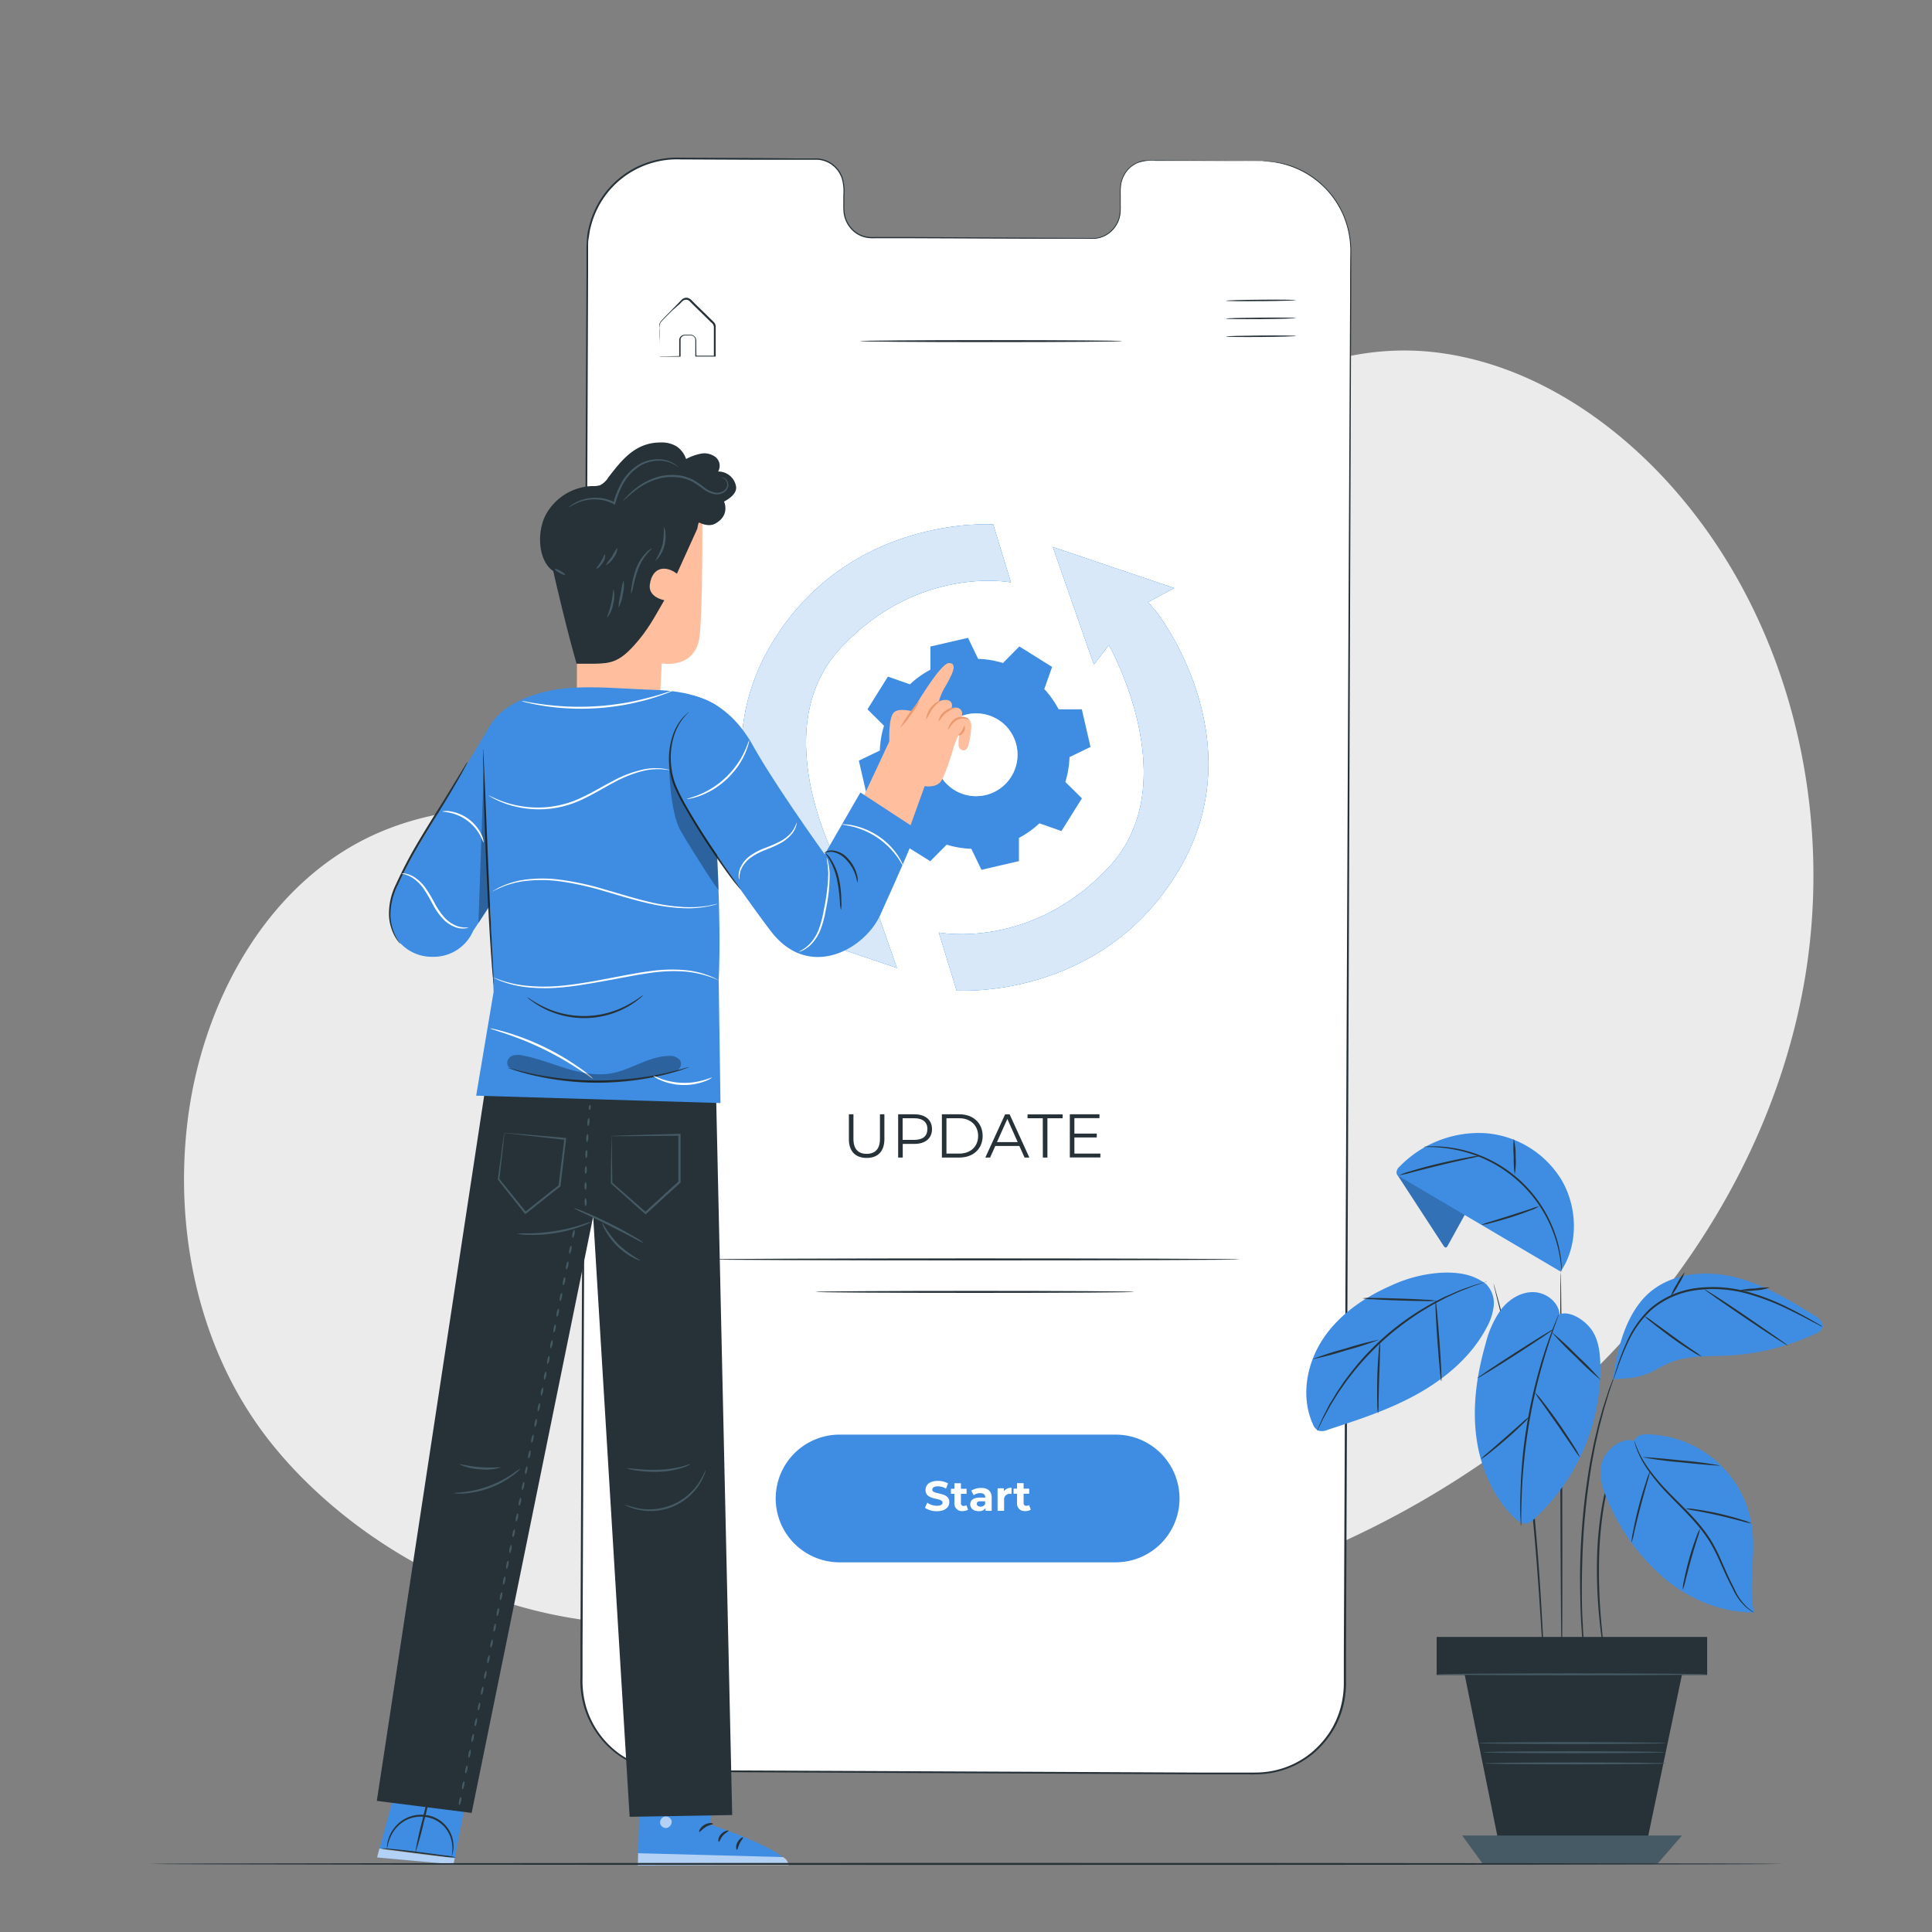 <svg xmlns="http://www.w3.org/2000/svg" viewBox="0 0 500 500"><rect x="0" y="0" width="500" height="500" fill="#808080" stroke="none"/><g id="freepik--background-simple--inject-1075"><path d="M431,124.11c-15.67-16.94-36.38-30.11-59.28-32.9S323.83,97.4,311,116.59c-10.3,15.43-11.87,35.1-20.11,51.73-15.19,30.66-51.44,46.35-85.66,46.51-36,.17-73.72-13.59-106.84.5-29.13,12.39-46.32,44.15-49.94,75.59-3.26,28.21,3.08,58,20.24,80.63s50.06,45.67,90.32,48.51l74.2,1.91a262.17,262.17,0,0,0,101.37-17.53A239,239,0,0,0,390,374.05c38.25-28.38,67.3-70.14,76.39-116.89S463.29,159.07,431,124.11Z" style="fill:#ebebeb"></path></g><g id="freepik--Screen--inject-1075"><path d="M326.56,41.68l-29.4-.14A7.31,7.31,0,0,0,290,49l0,5.33a7.3,7.3,0,0,1-7.17,7.43l-57.31-.26a7.31,7.31,0,0,1-7.11-7.5l0-5.33a7.31,7.31,0,0,0-7.11-7.5l-10.34,0L175.22,41A23.13,23.13,0,0,0,152,64l-1.57,371.08a23.14,23.14,0,0,0,23,23.24l151.34.69A23.13,23.13,0,0,0,348,436l1.57-371.08A23.12,23.12,0,0,0,326.56,41.68Z" style="fill:#fff"></path><path d="M326.56,41.68s.27,0,.79,0a16.54,16.54,0,0,1,2.35.19,21.7,21.7,0,0,1,8.66,3,22.12,22.12,0,0,1,5.25,4.29A23.16,23.16,0,0,1,348,56.16a24.06,24.06,0,0,1,1.69,9.39c0,3.41,0,7,0,10.9-.11,30.83-.27,75.43-.47,130.53s-.47,120.73-.76,193.6q-.06,13.67-.11,27.65c0,2.34,0,4.67,0,7a25.07,25.07,0,0,1-.91,7,23.43,23.43,0,0,1-3,6.49,25.06,25.06,0,0,1-4.82,5.31,23.36,23.36,0,0,1-13.35,5.12c-1.22.08-2.42.06-3.63.05H319l-7.28,0-29.46-.14-60.47-.27-30.93-.14-15.62-.08a24.31,24.31,0,0,1-15-4.21,23.59,23.59,0,0,1-9.09-12.66,25,25,0,0,1-.93-7.82l0-7.8q.06-15.57.13-30.93.13-30.72.26-60.49c.17-39.65.34-77.9.5-114.34s.32-71.06.46-103.46q.11-24.3.21-46.89,0-2.82,0-5.61c0-.93.09-1.87.14-2.8s.24-1.86.48-2.75A23.28,23.28,0,0,1,165.89,42.7a24,24,0,0,1,10.27-1.9l20.17.1L206,41l4.75,0a7.36,7.36,0,0,1,4.53,1.29,7.61,7.61,0,0,1,2.8,3.7,12.44,12.44,0,0,1,.44,4.56c0,.75,0,1.5,0,2.25a16.12,16.12,0,0,0,.07,2.21,7.36,7.36,0,0,0,1.72,3.9,6.78,6.78,0,0,0,3.55,2.22,7.66,7.66,0,0,0,2.09.22h2.13l8.35,0,30.51.17,13.45.07c1.06,0,2.14.06,3.15,0a6.79,6.79,0,0,0,2.85-1,7.34,7.34,0,0,0,3.27-4.66,12.71,12.71,0,0,0,.19-2.82c0-.93,0-1.86,0-2.76a15.18,15.18,0,0,1,.13-2.7,7.83,7.83,0,0,1,.88-2.47,7.34,7.34,0,0,1,3.69-3.24c1.52-.65,3.13-.44,4.59-.47l15,.1,9.23.06c2.08,0,3.14,0,3.14,0h-3.14l-9.23,0-15,0a11.28,11.28,0,0,0-4.52.47,7.06,7.06,0,0,0-3.6,3.17,7.55,7.55,0,0,0-.86,2.41,15.68,15.68,0,0,0-.12,2.67c0,.91,0,1.83,0,2.76a13.23,13.23,0,0,1-.19,2.86,7.55,7.55,0,0,1-3.36,4.8,7,7,0,0,1-2.93,1c-1.07.09-2.11,0-3.18,0L267,61.78l-30.51-.12-8.35,0H226a8,8,0,0,1-2.17-.22,7.14,7.14,0,0,1-3.71-2.31,7.73,7.73,0,0,1-1.8-4.07,18.86,18.86,0,0,1-.07-2.25c0-.75,0-1.5,0-2.25a12.06,12.06,0,0,0-.43-4.45,7.35,7.35,0,0,0-2.68-3.54,7,7,0,0,0-4.34-1.22l-4.75,0-9.71,0-20.16-.09a23.05,23.05,0,0,0-18.57,8.15,23.19,23.19,0,0,0-4.8,9.61c-.24.88-.31,1.8-.48,2.7s-.12,1.83-.13,2.76q0,2.79,0,5.61-.08,22.56-.18,46.89c-.13,32.4-.27,67-.41,103.47s-.31,74.68-.47,114.34q-.12,29.73-.25,60.48-.06,15.36-.13,30.94,0,3.88,0,7.8a24.72,24.72,0,0,0,.91,7.66A23.14,23.14,0,0,0,160.48,454a23.86,23.86,0,0,0,14.72,4.11l15.62.08,30.92.14,60.47.28,29.47.14,7.28,0h3.62c1.21,0,2.42,0,3.6-.05a22.81,22.81,0,0,0,13.06-5,24.35,24.35,0,0,0,4.73-5.2,22.7,22.7,0,0,0,2.91-6.35,24.36,24.36,0,0,0,.9-6.9l0-7q.06-14,.12-27.65c.33-72.87.63-138.49.87-193.6s.49-99.7.64-130.53c0-3.85,0-7.49.06-10.9a23.84,23.84,0,0,0-1.66-9.34,23.21,23.21,0,0,0-4.32-6.89A23.21,23.21,0,0,0,329.69,42a19.38,19.38,0,0,0-2.34-.22Z" style="fill:#263238"></path><path d="M299.39,158.51l-2.27-2.69,6.76-3.63-31.41-10.63L283.1,172l3.87-5.07s20.32,35.76,0,57.5c-20.18,21.59-44,16.91-44,16.91l4.59,15S285,259,305.09,225.16,299.39,158.51,299.39,158.51Z" style="fill:#3e8de3"></path><path d="M205.21,233.55l2.27,2.69-6.77,3.63,31.41,10.63-10.63-30.44-3.86,5.07s-20.33-35.76,0-57.5c20.18-21.59,44-16.91,44-16.91l-4.59-15s-37.45-2.66-57.5,31.16S205.21,233.55,205.21,233.55Z" style="fill:#3e8de3"></path><path d="M299.39,158.51l-2.27-2.69,6.76-3.63-31.41-10.63L283.1,172l3.87-5.07s20.32,35.76,0,57.5c-20.18,21.59-44,16.91-44,16.91l4.59,15S285,259,305.09,225.16,299.39,158.51,299.39,158.51Z" style="fill:#3e8de3"></path><path d="M205.21,233.55l2.27,2.69-6.77,3.63,31.41,10.63-10.63-30.44-3.86,5.07s-20.33-35.76,0-57.5c20.18-21.59,44-16.91,44-16.91l-4.59-15s-37.45-2.66-57.5,31.16S205.21,233.55,205.21,233.55Z" style="fill:#3e8de3"></path><g style="opacity:0.8"><path d="M299.39,158.51l-2.27-2.69,6.76-3.63-31.41-10.63L283.1,172l3.87-5.07s20.32,35.76,0,57.5c-20.18,21.59-44,16.91-44,16.91l4.59,15S285,259,305.09,225.16,299.39,158.51,299.39,158.51Z" style="fill:#fff"></path></g><g style="opacity:0.8"><path d="M205.21,233.55l2.27,2.69-6.77,3.63,31.41,10.63-10.63-30.44-3.86,5.07s-20.33-35.76,0-57.5c20.18-21.59,44-16.91,44-16.91l-4.59-15s-37.45-2.66-57.5,31.16S205.21,233.55,205.21,233.55Z" style="fill:#fff"></path></g><path d="M270.21,178.27a24.42,24.42,0,0,1,3.77,5.31l6,0,2.24,9.73-5.43,2.63a24.52,24.52,0,0,1-1.08,6.42l4.29,4.25-5.3,8.46-5.7-2a24.08,24.08,0,0,1-5.3,3.78l0,6L254,225.11l-2.62-5.44A24.51,24.51,0,0,1,245,218.6l-4.25,4.28-8.47-5.29,2-5.7a24.27,24.27,0,0,1-3.77-5.3l-6,0-2.24-9.73,5.43-2.62a24.46,24.46,0,0,1,1.08-6.42l-4.28-4.25,5.29-8.47,5.7,2a24.41,24.41,0,0,1,5.3-3.78l0-6,9.73-2.25,2.62,5.44a24.12,24.12,0,0,1,6.42,1.08l4.25-4.29,8.47,5.3-2,5.69Zm-11.91,8A10.71,10.71,0,1,0,261.7,201,10.71,10.71,0,0,0,258.3,186.24Z" style="fill:#3e8de3;fill-rule:evenodd"></path><g style="opacity:0.6"><path d="M258.3,186.24A10.71,10.71,0,1,0,261.7,201,10.71,10.71,0,0,0,258.3,186.24Z" style="fill:#fff;fill-rule:evenodd"></path></g><path d="M219.69,294.79v-6.41h1.18v6.36c0,2.66,1.25,3.87,3.42,3.87s3.44-1.21,3.44-3.87v-6.36h1.15v6.41c0,3.22-1.72,4.88-4.59,4.88S219.69,298,219.69,294.79Z" style="fill:#263238"></path><path d="M241.2,292.22c0,2.38-1.72,3.82-4.57,3.82h-3v3.53h-1.19V288.38h4.19C239.48,288.38,241.2,289.82,241.2,292.22Zm-1.18,0c0-1.79-1.18-2.82-3.42-2.82h-3V295h3C238.84,295,240,294,240,292.22Z" style="fill:#263238"></path><path d="M243.76,288.38h4.55c3.58,0,6,2.3,6,5.6s-2.42,5.59-6,5.59h-4.55Zm4.49,10.17c3,0,4.89-1.89,4.89-4.57s-1.92-4.58-4.89-4.58h-3.31v9.15Z" style="fill:#263238"></path><path d="M263.81,296.58h-6.23l-1.35,3H255l5.12-11.19h1.17l5.11,11.19h-1.24Zm-.43-1-2.68-6-2.69,6Z" style="fill:#263238"></path><path d="M269.87,289.4h-3.94v-1H275v1h-3.93v10.17h-1.18Z" style="fill:#263238"></path><path d="M284.78,298.55v1h-7.91V288.38h7.67v1h-6.49v4h5.79v1h-5.79v4.16Z" style="fill:#263238"></path><path d="M335.33,77.68c0,.1-4.05.22-9.05.26s-9,0-9-.11,4-.23,9-.27S335.33,77.57,335.33,77.68Z" style="fill:#263238"></path><path d="M335.37,82.31c0,.11-4.05.23-9.05.27s-9.05,0-9.05-.12,4.05-.22,9.05-.26S335.37,82.21,335.37,82.31Z" style="fill:#263238"></path><path d="M335.41,86.94c0,.11-4.05.23-9.05.27s-9.06,0-9.06-.12,4.05-.22,9.06-.26S335.41,86.84,335.41,86.94Z" style="fill:#263238"></path><path d="M170.65,92.23l.37,0,1,0,3.87-.09-.11.11c0-.86,0-1.79,0-2.8,0-.53,0-1,0-1.62a1.49,1.49,0,0,1,1.3-1.19c.62,0,1.17,0,1.85,0a1.51,1.51,0,0,1,1.26,1.49c0,1.31,0,2.68.05,4.09l-.18-.17,4.88,0-.19.18c0-2,0-4,0-6.07,0-.52,0-1,0-1.55a1.55,1.55,0,0,0-.68-1.15l-2.13-2.1-2.06-2-1-1c-.34-.33-.61-.67-1-.75a1.34,1.34,0,0,0-1.12.21c-.3.25-.61.61-.91.9L174,80.34c-1.1,1.14-2.25,2.19-3.08,3.18a3.51,3.51,0,0,0-.25,1.82v1.72c0,1,0,2,0,2.76s0,1.29,0,1.77,0,.63,0,.64a4.72,4.72,0,0,1,0-.58c0-.48,0-1.05,0-1.75s0-1.73-.07-2.79c0-.55,0-1.13,0-1.75,0-.31,0-.63,0-1a2,2,0,0,1,.26-1c.91-1.11,2-2.08,3.09-3.26l1.74-1.78c.31-.31.57-.61.94-.93a1.65,1.65,0,0,1,1.41-.28,2.63,2.63,0,0,1,1.18.84l1,1,2.06,2,2.14,2.1a4,4,0,0,1,.54.59,1.59,1.59,0,0,1,.26.82c0,.51,0,1,0,1.55,0,2.09,0,4.12,0,6.08v.19H185l-4.88,0h-.17v-.17c0-1.42,0-2.79,0-4.09a1.18,1.18,0,0,0-1-1.19c-.56,0-1.23,0-1.77,0a1.18,1.18,0,0,0-1.05.94c0,.49,0,1.07,0,1.56V92.3h-.11l-3.93,0-1,0A2,2,0,0,1,170.65,92.23Z" style="fill:#263238"></path><path d="M290.5,88.28c0,.14-15.24.26-34,.26s-34-.12-34-.26,15.24-.26,34-.26S290.5,88.14,290.5,88.28Z" style="fill:#263238"></path><path d="M288.73,404.33H217.28a16.53,16.53,0,0,1-16.53-16.52h0a16.53,16.53,0,0,1,16.53-16.53h71.45a16.53,16.53,0,0,1,16.53,16.53h0A16.53,16.53,0,0,1,288.73,404.33Z" style="fill:#3e8de3"></path><path d="M239.37,390.22l.6-1.32a4.42,4.42,0,0,0,2.5.79c1,0,1.47-.34,1.47-.81,0-1.42-4.42-.45-4.42-3.27,0-1.29,1-2.36,3.2-2.36a5.06,5.06,0,0,1,2.64.67l-.54,1.33a4.33,4.33,0,0,0-2.11-.59c-1,0-1.44.39-1.44.87,0,1.4,4.41.43,4.41,3.22,0,1.27-1.05,2.35-3.22,2.35A5.42,5.42,0,0,1,239.37,390.22Z" style="fill:#fff"></path><path d="M250.53,390.69a2.43,2.43,0,0,1-1.38.37A1.92,1.92,0,0,1,247,389v-2.4h-.9v-1.31h.9v-1.42h1.69v1.42h1.46v1.31h-1.46v2.37a.68.68,0,0,0,.73.77,1.12,1.12,0,0,0,.68-.21Z" style="fill:#fff"></path><path d="M256.65,387.64V391h-1.59v-.72a1.91,1.91,0,0,1-1.78.81c-1.37,0-2.18-.76-2.18-1.77s.73-1.75,2.51-1.75H255c0-.72-.43-1.15-1.34-1.15a2.77,2.77,0,0,0-1.68.55l-.61-1.19a4.52,4.52,0,0,1,2.52-.7C255.61,385.05,256.65,385.87,256.65,387.64Zm-1.7,1.49v-.6h-1.16c-.79,0-1,.29-1,.68s.36.71.95.71A1.24,1.24,0,0,0,255,389.13Z" style="fill:#fff"></path><path d="M261.79,385.05v1.56l-.37,0a1.44,1.44,0,0,0-1.56,1.63V391h-1.69v-5.83h1.62v.77A2.33,2.33,0,0,1,261.79,385.05Z" style="fill:#fff"></path><path d="M266.77,390.69a2.43,2.43,0,0,1-1.38.37,1.93,1.93,0,0,1-2.18-2.09v-2.4h-.9v-1.31h.9v-1.42h1.7v1.42h1.45v1.31h-1.45v2.37a.68.68,0,0,0,.72.77,1.17,1.17,0,0,0,.69-.21Z" style="fill:#fff"></path><path d="M320.91,325.93c0,.14-30.72.26-68.61.26s-68.62-.12-68.62-.26,30.72-.26,68.62-.26S320.91,325.78,320.91,325.93Z" style="fill:#263238"></path><path d="M293.57,334.34c0,.14-18.48.26-41.27.26s-41.28-.12-41.28-.26,18.48-.26,41.28-.26S293.57,334.19,293.57,334.34Z" style="fill:#263238"></path></g><g id="freepik--Character--inject-1075"><polygon points="103.7 458.24 97.62 480.71 117.37 482.51 121.52 461.12 103.7 458.24" style="fill:#3e8de3"></polygon><path d="M117.94,480.68a14.81,14.81,0,0,1-2.89-.1c-1.78-.14-4.23-.41-6.93-.76l-6.9-.93a15.28,15.28,0,0,1-2.85-.49,14.44,14.44,0,0,1,2.89.11c1.78.14,4.23.42,6.93.76l6.9.92A16.64,16.64,0,0,1,117.94,480.68Z" style="fill:#263238"></path><g style="opacity:0.6"><polyline points="97.62 480.71 117.37 482.51 117.69 480.86 98.19 478.38 97.64 480.48" style="fill:#fff"></polyline></g><path d="M107.43,479.71a85.93,85.93,0,0,1,1.88-8.61,81.92,81.92,0,0,1,2.33-8.5,85.93,85.93,0,0,1-1.88,8.61A85,85,0,0,1,107.43,479.71Z" style="fill:#263238"></path><path d="M116.85,480.53a9.39,9.39,0,0,0,0-4.17,8.22,8.22,0,0,0-2.16-3.91,8.08,8.08,0,0,0-4.91-2.26,8.39,8.39,0,0,0-5.29,1.2,9.14,9.14,0,0,0-3.07,3.27,11.54,11.54,0,0,0-1.25,4s0-.11,0-.3a6,6,0,0,1,0-.86,8.88,8.88,0,0,1,.94-3A9.18,9.18,0,0,1,104.3,471a8.7,8.7,0,0,1,5.56-1.3,8.13,8.13,0,0,1,7.35,6.56,7.84,7.84,0,0,1,0,3.15,5.81,5.81,0,0,1-.24.82C116.91,480.44,116.86,480.54,116.85,480.53Z" style="fill:#263238"></path><path d="M185.22,452.21l-1.32,20s19.86,6.59,20,10.31l-38.81.28.78-31.18Z" style="fill:#3e8de3"></path><g style="opacity:0.6"><path d="M172,470.13a1.58,1.58,0,0,0-1.15,1.77,1.52,1.52,0,0,0,1.75,1.16,1.66,1.66,0,0,0,1.2-1.89,1.58,1.58,0,0,0-1.95-1" style="fill:#fff"></path></g><g style="opacity:0.6"><path d="M165.07,482.76l.08-3.15,37.48,1a2.69,2.69,0,0,1,1.45,2.11Z" style="fill:#fff"></path></g><path d="M184.54,472c0,.19-1,.25-1.92.83s-1.47,1.36-1.64,1.28.14-1.16,1.31-1.85S184.58,471.82,184.54,472Z" style="fill:#263238"></path><path d="M188.55,473.8c0,.18-.79.48-1.46,1.26s-.88,1.63-1.06,1.61-.28-1.09.57-2S188.55,473.62,188.55,473.8Z" style="fill:#263238"></path><path d="M190.72,478.74c-.18,0-.41-.92.11-1.94s1.41-1.41,1.49-1.25-.49.7-.9,1.54S190.91,478.73,190.72,478.74Z" style="fill:#263238"></path><path d="M184.33,467.41c-.08.17-.94-.11-2-.07s-1.91.35-2,.18.73-.81,2-.84S184.43,467.27,184.33,467.41Z" style="fill:#263238"></path><path d="M184.52,463.38a3.64,3.64,0,0,1-1.94-.07,8.66,8.66,0,0,1-2-.68,11.38,11.38,0,0,1-1.1-.63,2.52,2.52,0,0,1-.57-.47.82.82,0,0,1-.06-1,1,1,0,0,1,.85-.41,2.52,2.52,0,0,1,.72.12,7.1,7.1,0,0,1,1.2.45,6.89,6.89,0,0,1,1.75,1.23c.88.86,1.16,1.58,1.1,1.61s-.51-.54-1.41-1.26a7.88,7.88,0,0,0-1.7-1,6.18,6.18,0,0,0-1.1-.37c-.41-.12-.76-.14-.87,0s0,.1,0,.22a2.08,2.08,0,0,0,.43.35,8.94,8.94,0,0,0,1,.61,10.5,10.5,0,0,0,1.86.78A12.88,12.88,0,0,1,184.52,463.38Z" style="fill:#263238"></path><path d="M184.27,463.65a3.19,3.19,0,0,1-.46-1.9,6.26,6.26,0,0,1,.86-3.28,1.61,1.61,0,0,1,1.27-.94.89.89,0,0,1,.8.56,2.8,2.8,0,0,1,.18.72,4.73,4.73,0,0,1,0,1.31,4.54,4.54,0,0,1-.89,2c-.79,1-1.59,1.19-1.6,1.12s.61-.44,1.22-1.39a4.56,4.56,0,0,0,.67-1.81,4.2,4.2,0,0,0,0-1.12c-.05-.41-.2-.75-.35-.71s-.53.29-.7.61a5.88,5.88,0,0,0-.51,1,7,7,0,0,0-.44,1.93C184.19,462.9,184.37,463.62,184.27,463.65Z" style="fill:#263238"></path><polygon points="185.22 278.83 126.09 278.39 97.52 466.07 122.06 469.18 153.51 314.86 162.92 469.73 162.95 470.19 189.49 469.73 185.22 278.83" style="fill:#263238"></polygon><path d="M158.33,294a10.76,10.76,0,0,1,1.22-.08l3.56-.13,12.78-.36h.24v.25c0,3.71,0,7.85,0,12.26v.11l-.09.08-2.22,2-6.56,6-.18.16-.17-.15-8.75-7.8-.07-.06v-.1c0-3.72.08-6.79.11-9,0-1,0-1.81.05-2.42a4.89,4.89,0,0,1,.05-.82,8.77,8.77,0,0,1,0,.9c0,.62,0,1.45.06,2.47,0,2.17.06,5.19.11,8.86l-.07-.15,8.81,7.72h-.35l6.55-6,2.23-2-.09.2c0-4.41,0-8.55,0-12.26l.25.24-12.64.12h-4.58A1.5,1.5,0,0,1,158.33,294Z" style="fill:#455a64"></path><path d="M130.5,293.23a8.19,8.19,0,0,1,1.09,0l3.18.26,11.5,1,.24,0,0,.24c-.43,3.63-.93,7.76-1.45,12.17l0,.11-.08.07-2.55,2-6.29,5-.21.16-.16-.2-6.87-8.7-.06-.07v-.09c.5-3.68.91-6.71,1.2-8.9.15-1,.26-1.79.35-2.41a3.67,3.67,0,0,1,.15-.8,7.9,7.9,0,0,1-.07.9q-.09.94-.24,2.46l-1,8.81,0-.16c2,2.51,4.38,5.44,6.95,8.63l-.37,0,6.28-5,2.55-2-.1.17c.55-4.4,1.07-8.53,1.52-12.16l.21.26-11.33-1.26-3.22-.39A9.78,9.78,0,0,1,130.5,293.23Z" style="fill:#455a64"></path><path d="M166.68,321.71a16.93,16.93,0,0,1-2.68-1.3c-1.63-.85-3.88-2-6.39-3.27s-4.79-2.34-6.45-3.13a18.32,18.32,0,0,1-2.66-1.36,14.71,14.71,0,0,1,2.81,1c1.71.7,4,1.74,6.55,3s4.74,2.49,6.32,3.43A15.86,15.86,0,0,1,166.68,321.71Z" style="fill:#455a64"></path><path d="M165.92,326.27a5.92,5.92,0,0,1-2-.76,17.18,17.18,0,0,1-7.33-7.22,5.93,5.93,0,0,1-.79-2,30.26,30.26,0,0,0,4.28,5.8A31.09,31.09,0,0,0,165.92,326.27Z" style="fill:#455a64"></path><path d="M182.61,380.5a3.29,3.29,0,0,1-.27,1,13.28,13.28,0,0,1-1.23,2.49,15,15,0,0,1-15.94,6.72,13.44,13.44,0,0,1-2.64-.85,3.4,3.4,0,0,1-.89-.49,37.16,37.16,0,0,0,3.6,1,15.36,15.36,0,0,0,15.55-6.55C182.08,381.86,182.51,380.46,182.61,380.5Z" style="fill:#455a64"></path><path d="M178.72,378.9a7.07,7.07,0,0,1-2.26,1,21.89,21.89,0,0,1-5.88,1,31,31,0,0,1-5.94-.35,9.9,9.9,0,0,1-2.41-.55c0-.19,3.74.53,8.33.36a27.63,27.63,0,0,0,5.8-.8C177.81,379.17,178.69,378.82,178.72,378.9Z" style="fill:#455a64"></path><path d="M134.76,380a9.67,9.67,0,0,1-2.06,1.86,23.81,23.81,0,0,1-5.89,3.2,24.12,24.12,0,0,1-6.55,1.44,9.56,9.56,0,0,1-2.78-.07c0-.09,1.06-.1,2.74-.31a28.38,28.38,0,0,0,12.26-4.57A26.26,26.26,0,0,1,134.76,380Z" style="fill:#455a64"></path><path d="M129.57,379.79a13.07,13.07,0,0,1-5.42.45,13.39,13.39,0,0,1-5.29-1.3c0-.16,2.38.53,5.33.76S129.55,379.63,129.57,379.79Z" style="fill:#455a64"></path><path d="M153.16,316.16a12.23,12.23,0,0,1-2.66,1.2,37.09,37.09,0,0,1-6.82,1.77,36.59,36.59,0,0,1-7,.45,12.26,12.26,0,0,1-2.9-.31,21.64,21.64,0,0,1,2.9-.07,48.05,48.05,0,0,0,13.74-2.2A22,22,0,0,1,153.16,316.16Z" style="fill:#455a64"></path><path d="M151.54,310.1c.15,0,.28.46.29,1s-.11,1-.26,1-.27-.46-.28-1S151.39,310.1,151.54,310.1Z" style="fill:#455a64"></path><path d="M151.55,305.94c.15,0,.27.47.26,1s-.12,1-.27,1-.27-.47-.27-1S151.4,305.94,151.55,305.94Z" style="fill:#455a64"></path><path d="M151.63,301.79c.15,0,.26.47.25,1s-.15,1-.3,1-.26-.47-.24-1S151.49,301.78,151.63,301.79Z" style="fill:#455a64"></path><path d="M151.8,297.63c.15,0,.25.48.22,1.05s-.16,1-.31,1-.25-.48-.23-1S151.65,297.62,151.8,297.63Z" style="fill:#455a64"></path><path d="M152.05,293.48c.15,0,.24.48.2,1.06s-.19,1-.34,1-.24-.49-.2-1.06S151.9,293.47,152.05,293.48Z" style="fill:#455a64"></path><path d="M152.37,289.34c.15,0,.23.48.19,1.05s-.21,1-.36,1-.23-.49-.18-1.06S152.23,289.32,152.37,289.34Z" style="fill:#455a64"></path><path d="M152.7,285.94c.15,0,.24.33.2.69s-.18.65-.33.64-.24-.33-.2-.69S152.55,285.93,152.7,285.94Z" style="fill:#455a64"></path><path d="M119.27,465.06c.15,0,.18.51.06,1.08s-.32,1-.47,1-.17-.51-.06-1.07S119.13,465,119.27,465.06Z" style="fill:#455a64"></path><path d="M120.09,461c.14,0,.17.51.06,1.07s-.32,1-.47,1-.17-.51-.06-1.08S119.94,461,120.09,461Z" style="fill:#455a64"></path><path d="M120.9,456.91c.15,0,.18.51.06,1.07s-.32,1-.46,1-.18-.51-.07-1.07S120.76,456.88,120.9,456.91Z" style="fill:#455a64"></path><path d="M121.72,452.83c.15,0,.17.51.06,1.08s-.32,1-.47,1-.17-.51-.06-1.07S121.57,452.81,121.72,452.83Z" style="fill:#455a64"></path><path d="M122.53,448.76c.15,0,.18.51.07,1.07s-.33,1-.47,1-.18-.51-.06-1.08S122.39,448.73,122.53,448.76Z" style="fill:#455a64"></path><path d="M123.35,444.68c.15,0,.17.51.06,1.07s-.32,1-.47,1-.17-.51-.06-1.07S123.2,444.65,123.35,444.68Z" style="fill:#455a64"></path><path d="M124.17,440.61c.14,0,.17.5.06,1.07s-.33,1-.47,1-.18-.51-.06-1.07S124,440.58,124.17,440.61Z" style="fill:#455a64"></path><path d="M125,436.53c.15,0,.17.51.06,1.07s-.32,1-.47,1-.17-.51-.06-1.08S124.83,436.5,125,436.53Z" style="fill:#455a64"></path><path d="M125.8,432.45c.14,0,.17.51.06,1.07s-.32,1-.47,1-.18-.51-.06-1.07S125.65,432.42,125.8,432.45Z" style="fill:#455a64"></path><path d="M126.61,428.38c.15,0,.18.5.06,1.07s-.32,1-.47,1-.17-.51-.06-1.07S126.47,428.35,126.61,428.38Z" style="fill:#455a64"></path><path d="M127.43,424.3c.14,0,.17.51.06,1.07s-.32,1-.47,1-.17-.51-.06-1.08S127.28,424.27,127.43,424.3Z" style="fill:#455a64"></path><path d="M128.24,420.22c.15,0,.18.51.06,1.07s-.32,1-.46,1-.18-.51-.07-1.07S128.1,420.19,128.24,420.22Z" style="fill:#455a64"></path><path d="M129.06,416.15c.14,0,.17.51.06,1.07s-.32,1-.47,1-.17-.51-.06-1.07S128.91,416.12,129.06,416.15Z" style="fill:#455a64"></path><path d="M129.87,412.07c.15,0,.18.51.07,1.07s-.33,1-.47,1-.18-.51-.07-1.07S129.73,412,129.87,412.07Z" style="fill:#455a64"></path><path d="M130.69,408c.15,0,.17.51.06,1.08s-.32,1-.47,1-.17-.51-.06-1.07S130.54,408,130.69,408Z" style="fill:#455a64"></path><path d="M131.5,403.92c.15,0,.18.51.07,1.07s-.33,1-.47,1-.18-.5-.06-1.07S131.36,403.89,131.5,403.92Z" style="fill:#455a64"></path><path d="M132.32,399.84c.15,0,.17.51.06,1.07s-.32,1-.47,1-.17-.51-.06-1.07S132.17,399.81,132.32,399.84Z" style="fill:#455a64"></path><path d="M133.14,395.76c.14,0,.17.51.06,1.08s-.33,1-.47,1-.18-.51-.06-1.07S133,395.73,133.14,395.76Z" style="fill:#455a64"></path><path d="M134,391.69c.15,0,.18.51.06,1.07s-.32,1-.47,1-.17-.51-.06-1.08S133.8,391.66,134,391.69Z" style="fill:#455a64"></path><path d="M134.77,387.61c.14,0,.17.51.06,1.07s-.32,1-.47,1-.18-.51-.06-1.07S134.62,387.58,134.77,387.61Z" style="fill:#455a64"></path><path d="M135.58,383.53c.15,0,.18.51.06,1.08s-.32,1-.47,1-.17-.51-.06-1.07S135.44,383.5,135.58,383.53Z" style="fill:#455a64"></path><path d="M136.4,379.46c.14,0,.17.51.06,1.07s-.32,1-.47,1-.17-.51-.06-1.08S136.25,379.43,136.4,379.46Z" style="fill:#455a64"></path><path d="M137.21,375.38c.15,0,.18.51.06,1.07s-.32,1-.46,1-.18-.51-.07-1.07S137.07,375.35,137.21,375.38Z" style="fill:#455a64"></path><path d="M138,371.3c.15,0,.17.51.06,1.08s-.32,1-.47,1-.17-.51-.06-1.07S137.88,371.27,138,371.3Z" style="fill:#455a64"></path><path d="M138.84,367.23c.15,0,.18.51.07,1.07s-.33,1-.47,1-.18-.51-.07-1.08S138.7,367.2,138.84,367.23Z" style="fill:#455a64"></path><path d="M139.66,363.15c.15,0,.17.51.06,1.07s-.32,1-.47,1-.17-.51-.06-1.07S139.51,363.12,139.66,363.15Z" style="fill:#455a64"></path><path d="M140.48,359.07c.14,0,.17.51.06,1.08s-.33,1-.47,1-.18-.51-.06-1.07S140.33,359.05,140.48,359.07Z" style="fill:#455a64"></path><path d="M141.29,355c.15,0,.17.51.06,1.07s-.32,1-.47,1-.17-.51-.06-1.08S141.14,355,141.29,355Z" style="fill:#455a64"></path><path d="M142.11,350.92c.14,0,.17.51.06,1.07s-.33,1-.47,1-.18-.51-.06-1.07S142,350.89,142.11,350.92Z" style="fill:#455a64"></path><path d="M142.92,346.85c.15,0,.18.5.06,1.07s-.32,1-.47,1-.17-.51-.06-1.07S142.78,346.82,142.92,346.85Z" style="fill:#455a64"></path><path d="M143.74,342.77c.14,0,.17.51.06,1.07s-.32,1-.47,1-.17-.51-.06-1.08S143.59,342.74,143.74,342.77Z" style="fill:#455a64"></path><path d="M144.55,338.69c.15,0,.18.51.06,1.07s-.32,1-.47,1-.17-.51-.06-1.07S144.41,338.66,144.55,338.69Z" style="fill:#455a64"></path><path d="M145.37,334.62c.14,0,.17.51.06,1.07s-.32,1-.47,1-.17-.51-.06-1.07S145.22,334.59,145.37,334.62Z" style="fill:#455a64"></path><path d="M146.18,330.54c.15,0,.18.51.07,1.07s-.33,1-.47,1-.18-.51-.07-1.07S146,330.51,146.18,330.54Z" style="fill:#455a64"></path><path d="M147,326.46c.15,0,.17.51.06,1.07s-.32,1-.47,1-.17-.51-.06-1.07S146.85,326.43,147,326.46Z" style="fill:#455a64"></path><path d="M147.81,322.39c.15,0,.18.51.07,1.07s-.33,1-.47,1-.18-.5-.06-1.07S147.67,322.36,147.81,322.39Z" style="fill:#455a64"></path><path d="M148.63,318.31c.15,0,.17.51.06,1.07s-.32,1-.47,1-.17-.51-.06-1.07S148.48,318.28,148.63,318.31Z" style="fill:#455a64"></path><path d="M230.14,192.59s6.92-10.37,7.11-10.46h0s6.24-10.52,8.32-10.52,1.33,2.13-.82,5.9a15,15,0,0,0-2.07,5.37l5.13,3.09s3.43-1.32,3.57,1.87a21.72,21.72,0,0,1-.59,4.34c-.21,1.14-.72,2.35-1.8,1.92a1.33,1.33,0,0,1-.91-1.28c-.07-1.89.28-2.59,0-2.59s-3.69,9.91-3.69,9.91Z" style="fill:#ffbe9d"></path><path d="M244.11,184.45a9.83,9.83,0,0,1,1.65-1,3.37,3.37,0,0,1,1.87-.29,1.51,1.51,0,0,1,1.24,2.13,5.1,5.1,0,0,1-.85,1.41" style="fill:#ffbe9d"></path><path d="M241.77,182.36a9.88,9.88,0,0,1,1.56-.93,3.2,3.2,0,0,1,1.77-.27,1.55,1.55,0,0,1,1,.52,1.58,1.58,0,0,1,.19,1.48,13.57,13.57,0,0,1-1.6,2.06" style="fill:#ffbe9d"></path><path d="M232.56,186.74l-10,21.38,11,11.27,5.74-15.94s3.08.61,4.34-1.43c1.4-2.28,3.24-8.86,3.24-8.86Z" style="fill:#ffbe9d"></path><path d="M239.7,186.15a5.43,5.43,0,0,1,1.18-3,5.3,5.3,0,0,1,1.72-1.52c.51-.27.86-.37.89-.31s-1.2.8-2.17,2.15S239.87,186.22,239.7,186.15Z" style="fill:#eb996e"></path><path d="M250.79,186.24c0,.07-.39-.12-1-.22a3.35,3.35,0,0,0-2.18.34A5.32,5.32,0,0,0,246,188c-.35.5-.59.81-.66.77s.05-.4.34-1a4.41,4.41,0,0,1,1.69-1.89,3.24,3.24,0,0,1,2.54-.23C250.55,185.87,250.83,186.19,250.79,186.24Z" style="fill:#eb996e"></path><path d="M247.07,183.22a14.34,14.34,0,0,0-2.35,1.38c-1.12,1-1.67,2.15-1.82,2.08a3.8,3.8,0,0,1,1.46-2.48,4.23,4.23,0,0,1,1.84-1C246.73,183.12,247.06,183.16,247.07,183.22Z" style="fill:#eb996e"></path><path d="M249.53,187.84c.14-.05.4.78-.13,1.6s-1.38,1-1.39.81.54-.44.94-1.09S249.37,187.86,249.53,187.84Z" style="fill:#eb996e"></path><path d="M230.17,192.18s-.35-6.38,1.19-7.83,6,.06,6,.06" style="fill:#ffbe9d"></path><path d="M238,181.37a17.26,17.26,0,0,1-2.29,3.63,17.52,17.52,0,0,1-2.72,3.32,33.73,33.73,0,0,1,5-6.95Z" style="fill:#eb996e"></path><path d="M149.43,133l-.15,49.79,21.36,1,.62-12.11s7.59,1.51,9.54-5.54c1.26-4.5.94-39.29.94-39.29Z" style="fill:#ffbe9d"></path><path d="M184.55,130.36c-3.36,1-4.09,6.47-4.09,6.47l-5.28,11.65c-2.69-2.1-6.3-2-7,2.75-.5,3.41,3.75,4.1,3.75,4.1-2.47,4.21-4.15,7.61-7.75,11.61-3.89,4.33-6.07,4.76-10.3,4.83h-4.65s-2.28-7.4-6.5-25.9c-4.69-20.53,19.59-17.89,24.09-23.13C174.17,114.21,195.16,127.33,184.55,130.36Z" style="fill:#263238"></path><path d="M143.19,147.8c-3.94-2.64-4.29-10-2-14.47a14.23,14.23,0,0,1,12.12-7.54,5.75,5.75,0,0,0,2-.22,5.47,5.47,0,0,0,2.12-2c3.52-4.57,7-9.06,13.53-9.06a7.46,7.46,0,0,1,4.12,1,6.43,6.43,0,0,1,2.48,3.28,13.63,13.63,0,0,1,3.83-1.38,4.74,4.74,0,0,1,3.85.93,2.9,2.9,0,0,1,.6,3.69,4.65,4.65,0,0,1,4.65,3.87c.35,2.19-2.78,3.73-3.11,3.9,0,0,1.72,3.6-2.38,5.76-1.65.86-3.8-.18-4-.31" style="fill:#263238"></path><path d="M158.79,152.59a7.39,7.39,0,0,1-.12,3.78,7.54,7.54,0,0,1-1.51,3.47c-.15-.07.54-1.6,1-3.59S158.63,152.59,158.79,152.59Z" style="fill:#455a64"></path><path d="M161.37,150.15a8.84,8.84,0,0,1-.2,3.64,9.41,9.41,0,0,1-1.12,3.47,18.9,18.9,0,0,1,.59-3.57A20.18,20.18,0,0,1,161.37,150.15Z" style="fill:#455a64"></path><path d="M168.77,141.93c0,.07-.55.51-1.32,1.41a13.47,13.47,0,0,0-2.3,4,32.56,32.56,0,0,0-1.28,4.47,7.38,7.38,0,0,1-.53,1.89,6.88,6.88,0,0,1,.15-2,21.89,21.89,0,0,1,1.15-4.6,11.65,11.65,0,0,1,2.53-4A4,4,0,0,1,168.77,141.93Z" style="fill:#455a64"></path><path d="M171.76,136.33a3,3,0,0,1,.42,1.35,9,9,0,0,1-1.63,6.49c-.52.7-1,1-1,1a18.6,18.6,0,0,0,1.92-4.21A18.5,18.5,0,0,0,171.76,136.33Z" style="fill:#455a64"></path><path d="M146.27,148.77c-.08.13-.73-.1-1.47-.51s-1.27-.84-1.19-1,.72.09,1.46.5S146.34,148.64,146.27,148.77Z" style="fill:#455a64"></path><path d="M156.59,143.45a3,3,0,0,1-.61,2.17c-.66,1.1-1.55,1.66-1.64,1.55s.57-.82,1.17-1.83S156.43,143.42,156.59,143.45Z" style="fill:#455a64"></path><path d="M159.76,141.75a4.29,4.29,0,0,1-.95,2.59c-.86,1.3-1.93,2-2,1.88a23.21,23.21,0,0,1,1.57-2.18A21.53,21.53,0,0,1,159.76,141.75Z" style="fill:#455a64"></path><path d="M175.54,120.9s-.41-.31-1.18-.75a8,8,0,0,0-3.58-.92,9.57,9.57,0,0,0-5.25,1.41,13,13,0,0,0-4.47,5,22.84,22.84,0,0,0-1.82,4.67l-.08.31-.29-.15a10.65,10.65,0,0,0-4.76-1.22,11.27,11.27,0,0,0-3.88.59,16.5,16.5,0,0,0-3.17,1.58,3.32,3.32,0,0,1,.71-.63,10,10,0,0,1,2.35-1.26,11.11,11.11,0,0,1,4-.72,10.94,10.94,0,0,1,5,1.2l-.38.17a22.47,22.47,0,0,1,1.84-4.8,13.3,13.3,0,0,1,4.7-5.15,9.76,9.76,0,0,1,5.52-1.37,7.71,7.71,0,0,1,3.67,1.13,5.38,5.38,0,0,1,.82.65C175.47,120.79,175.55,120.88,175.54,120.9Z" style="fill:#455a64"></path><path d="M186.77,123.61s.59-.16,1.23.55a2.18,2.18,0,0,1,.49,1.56,2.43,2.43,0,0,1-1.24,1.77,3.53,3.53,0,0,1-2.6.36,7.4,7.4,0,0,1-2.68-1.3,26.22,26.22,0,0,0-2.62-1.79,10.62,10.62,0,0,0-3.15-1.11,13.36,13.36,0,0,0-6.44.44,17.62,17.62,0,0,0-4.76,2.42,46.35,46.35,0,0,0-3.81,3.22,5.42,5.42,0,0,1,.85-1.06,20.83,20.83,0,0,1,2.73-2.47,16.94,16.94,0,0,1,4.83-2.58,13.42,13.42,0,0,1,6.7-.5,11.14,11.14,0,0,1,3.31,1.17,24.63,24.63,0,0,1,2.65,1.86,7.24,7.24,0,0,0,2.49,1.26,3.12,3.12,0,0,0,2.31-.25,2.12,2.12,0,0,0,1.13-1.48,1.93,1.93,0,0,0-.36-1.39A1.86,1.86,0,0,0,186.77,123.61Z" style="fill:#455a64"></path><path d="M126.69,188l-19.08,32c-2.14,3.74-4.11,7.72-6,11.85a13.26,13.26,0,0,0,2,12.41l-.54-.78a11.16,11.16,0,0,0,8.67,4.14h.5a11.14,11.14,0,0,0,10.21-6.7l6.13-9.3Z" style="fill:#3e8de3"></path><path d="M184.26,181.88c-5.12-2.62-10.18-3.21-15.7-3.37-6.42-.19-15.48-1.09-22.41-.35,0,0-19.72,1.46-21.09,15l2.69,63.5-4.52,26.9,63.23,1.91L186,253.71c.78-16.51-.88-39.9-.88-39.9,1-8.88,5.83-12.87,6.52-18.65C192.25,190.06,188.83,184.21,184.26,181.88Z" style="fill:#3e8de3"></path><path d="M166.44,257.55a5.07,5.07,0,0,1-.93.88,20.49,20.49,0,0,1-2.88,2,23,23,0,0,1-22.21.39,20.7,20.7,0,0,1-2.95-1.87,5.46,5.46,0,0,1-1-.85c.06-.09,1.46,1.1,4.08,2.38a23.81,23.81,0,0,0,21.85-.39C165,258.7,166.37,257.47,166.44,257.55Z" style="fill:#263238"></path><path d="M125,193.86a2.87,2.87,0,0,1,.07.62c0,.47.07,1.05.11,1.78.07,1.61.18,3.82.3,6.52.24,5.58.55,13.17.9,21.55s.73,16,1,21.54c.14,2.7.25,4.91.33,6.52,0,.73.06,1.31.08,1.78a2.71,2.71,0,0,1,0,.62,2.79,2.79,0,0,1-.1-.61c-.05-.47-.11-1.05-.18-1.77-.15-1.54-.31-3.77-.5-6.52-.38-5.51-.78-13.12-1.14-21.54s-.6-16-.74-21.55c0-2.71-.1-4.92-.13-6.54,0-.72,0-1.31,0-1.77A2.83,2.83,0,0,1,125,193.86Z" style="fill:#263238"></path><path d="M121,197.23a1.79,1.79,0,0,1-.22.49l-.71,1.37c-.64,1.18-1.59,2.87-2.81,4.93-2.4,4.15-6,9.71-9.65,16-1.83,3.16-3.37,6.28-4.71,9.13a16.83,16.83,0,0,0-1.84,8,12.94,12.94,0,0,0,1.47,5.36c.62,1.17,1.14,1.71,1.09,1.75a2.58,2.58,0,0,1-.38-.38,9.71,9.71,0,0,1-.9-1.27,12.43,12.43,0,0,1-1.66-5.44,16.86,16.86,0,0,1,1.76-8.24c1.33-2.89,2.86-6,4.7-9.2,3.66-6.34,7.31-11.85,9.79-16,1.22-2,2.22-3.62,2.95-4.84.33-.52.59-1,.81-1.31S121,197.22,121,197.23Z" style="fill:#263238"></path><path d="M237.3,214.66l-14.63-9.57-9.24,16s-12.8-17.79-18.61-28.21c-5.36-9.6-12.28-12.18-15.62-12.88a1.48,1.48,0,0,0-1.77,1.62l5,34.6c.64,1.8,11.2,17.11,17.1,24.81,9.85,12.86,24.36,4.63,28.34-4.37C231.08,229.51,236,218.66,237.3,214.66Z" style="fill:#3e8de3"></path><path d="M217.64,235.52a9.82,9.82,0,0,1-.28-2.28,43.5,43.5,0,0,0-.71-5.45,18,18,0,0,0-1.87-5.11c-.68-1.21-1.27-1.87-1.2-1.93a5.44,5.44,0,0,1,1.53,1.73,15.41,15.41,0,0,1,2.07,5.2,28.84,28.84,0,0,1,.56,5.54A9.22,9.22,0,0,1,217.64,235.52Z" style="fill:#263238"></path><path d="M221.92,228.37c-.09,0-.16-.74-.52-1.87a10.29,10.29,0,0,0-2.34-3.92,6.1,6.1,0,0,0-3.89-2.13,5.73,5.73,0,0,0-1.85.32c-.06,0,.55-.66,1.86-.7a6,6,0,0,1,4.27,2.13,9.26,9.26,0,0,1,2.32,4.19A4.23,4.23,0,0,1,221.92,228.37Z" style="fill:#263238"></path><path d="M178.25,184.27a2.25,2.25,0,0,1-.36.4l-.45.46c-.16.21-.35.43-.56.68a14.32,14.32,0,0,0-2.53,4.92,19.13,19.13,0,0,0-.55,8.16,18.07,18.07,0,0,0,1.25,4.68,51.76,51.76,0,0,0,2.37,4.7c3.58,6.29,7.27,11.73,9.93,15.66,1.32,1.9,2.41,3.46,3.22,4.61a20.59,20.59,0,0,1,1.16,1.71s-.14-.12-.37-.39-.56-.66-1-1.19c-.83-1-2-2.59-3.36-4.52A185.49,185.49,0,0,1,177,208.53a49.09,49.09,0,0,1-2.39-4.75A18.58,18.58,0,0,1,173.3,199a19.19,19.19,0,0,1,.69-8.35,13.69,13.69,0,0,1,2.73-4.94l.61-.65.49-.43C178.09,184.36,178.23,184.25,178.25,184.27Z" style="fill:#263238"></path><path d="M178.28,276.19a1.62,1.62,0,0,1-.44.19l-1.32.46c-.57.2-1.27.42-2.1.64s-1.77.52-2.82.74a71.09,71.09,0,0,1-7.47,1.37,73.35,73.35,0,0,1-18.57.06,74.67,74.67,0,0,1-7.47-1.33c-1.06-.22-2-.5-2.83-.73s-1.53-.43-2.11-.63l-1.31-.45c-.3-.1-.46-.17-.45-.19a2.64,2.64,0,0,1,.48.09l1.34.35c.58.16,1.29.35,2.13.54s1.77.45,2.83.64c2.1.46,4.63.87,7.45,1.21a85.15,85.15,0,0,0,9.23.51,87,87,0,0,0,9.22-.56c2.82-.35,5.34-.78,7.44-1.25,1.06-.2,2-.46,2.83-.66s1.54-.39,2.12-.55l1.34-.36A1.47,1.47,0,0,1,178.28,276.19Z" style="fill:#263238"></path><g style="opacity:0.3"><polygon points="123.82 238.91 126.67 234.48 125.18 199.59 123.82 238.91"></polygon></g><g style="opacity:0.3"><path d="M173.13,197.23s.09,12.71,3,17.75S186,230.9,186,230.25s-.39-9-.39-9S173.19,204.34,173.13,197.23Z"></path></g><path d="M121.29,240a2.13,2.13,0,0,1-.91.27,5.49,5.49,0,0,1-2.58-.34,8.53,8.53,0,0,1-3.19-2.14,18.47,18.47,0,0,1-2.67-3.85,38.37,38.37,0,0,0-2.36-4,11.16,11.16,0,0,0-2.61-2.62,8.25,8.25,0,0,0-3.16-1.25,2.5,2.5,0,0,1,1,0,6.37,6.37,0,0,1,2.42.93,11.18,11.18,0,0,1,2.79,2.64,34.83,34.83,0,0,1,2.42,4,19.65,19.65,0,0,0,2.56,3.78,8.75,8.75,0,0,0,3,2.13A6.48,6.48,0,0,0,121.29,240Z" style="fill:#fff"></path><path d="M125.16,218.06c-.09,0-.31-.76-.92-1.88a11.76,11.76,0,0,0-7.7-5.82c-1.25-.28-2.06-.28-2.06-.37a5,5,0,0,1,2.12,0,10.81,10.81,0,0,1,8,6A5,5,0,0,1,125.16,218.06Z" style="fill:#fff"></path><path d="M173.36,199.33s-.69-.13-1.93-.23a16.58,16.58,0,0,0-5.22.47,31.57,31.57,0,0,0-7.26,2.9c-2.62,1.37-5.39,3.11-8.53,4.55a26,26,0,0,1-9.39,2.39,26.46,26.46,0,0,1-7.89-.73,23.32,23.32,0,0,1-5-1.84c-.57-.27-1-.54-1.27-.7s-.43-.27-.42-.29.64.3,1.78.8a26.27,26.27,0,0,0,5,1.67,27.08,27.08,0,0,0,7.77.61,26.39,26.39,0,0,0,9.21-2.38c3.09-1.42,5.87-3.14,8.52-4.5a29.58,29.58,0,0,1,7.39-2.83,15.37,15.37,0,0,1,5.33-.32,10.24,10.24,0,0,1,1.43.27A1.71,1.71,0,0,1,173.36,199.33Z" style="fill:#fff"></path><path d="M185.65,233.93a2.4,2.4,0,0,1-.57.19,14.93,14.93,0,0,1-1.7.42,27.14,27.14,0,0,1-6.39.51,48.84,48.84,0,0,1-9.42-1.32c-3.5-.8-7.26-1.95-11.21-3.11a76.68,76.68,0,0,0-11.3-2.51,34.91,34.91,0,0,0-9.4-.07,22.73,22.73,0,0,0-6.11,1.68c-1.37.6-2.1,1-2.12,1a2.34,2.34,0,0,1,.5-.34c.36-.18.84-.53,1.54-.83a21.87,21.87,0,0,1,6.14-1.86,34.51,34.51,0,0,1,9.51,0,73,73,0,0,1,11.38,2.49c4,1.16,7.71,2.32,11.18,3.14a49.6,49.6,0,0,0,9.32,1.42,29.84,29.84,0,0,0,6.35-.34C184.83,234.09,185.64,233.88,185.65,233.93Z" style="fill:#fff"></path><path d="M186,253.71a27.34,27.34,0,0,0-8.32-2.24,41.1,41.1,0,0,0-9.36.32c-3.51.48-7.33,1.28-11.36,2s-7.89,1.42-11.45,1.73a44.08,44.08,0,0,1-9.46-.06,27.26,27.26,0,0,1-6.21-1.49c-.71-.24-1.23-.53-1.59-.68a2.53,2.53,0,0,1-.54-.28c0-.05.78.29,2.2.77a30.19,30.19,0,0,0,6.18,1.31,45.35,45.35,0,0,0,9.38,0c3.52-.33,7.37-1,11.4-1.76s7.85-1.55,11.39-2a39.23,39.23,0,0,1,9.46-.22,23,23,0,0,1,6.19,1.56,14.16,14.16,0,0,1,1.57.75A2.79,2.79,0,0,1,186,253.71Z" style="fill:#fff"></path><path d="M153.5,279.21a5.2,5.2,0,0,1-1-.63c-.62-.44-1.52-1.06-2.65-1.8a81.2,81.2,0,0,0-9.14-5.23,82.13,82.13,0,0,0-9.77-4c-1.28-.43-2.32-.75-3-1a4.62,4.62,0,0,1-1.11-.4,5.65,5.65,0,0,1,1.16.2c.75.16,1.81.44,3.11.82a65.32,65.32,0,0,1,19,9.25c1.11.78,2,1.45,2.56,1.94A5,5,0,0,1,153.5,279.21Z" style="fill:#fff"></path><path d="M184.28,278.87a6.51,6.51,0,0,1-2.1,1.05,15.36,15.36,0,0,1-11.16-.34,6.81,6.81,0,0,1-2-1.18,23,23,0,0,1,2.17.84,18.41,18.41,0,0,0,5.43,1,17.87,17.87,0,0,0,5.48-.71C183.43,279.17,184.24,278.79,184.28,278.87Z" style="fill:#fff"></path><path d="M206.17,212.85a2.23,2.23,0,0,1-.12.89,6,6,0,0,1-1.17,2.15,10.07,10.07,0,0,1-2.81,2.28,32.43,32.43,0,0,1-4,1.8,17.16,17.16,0,0,0-3.8,2,7.79,7.79,0,0,0-2.26,2.6,5.88,5.88,0,0,0-.64,3.1,1.7,1.7,0,0,1-.2-.87,5,5,0,0,1,.51-2.4,7.8,7.8,0,0,1,2.29-2.81,16.24,16.24,0,0,1,3.9-2.09,39.78,39.78,0,0,0,4-1.74,10.67,10.67,0,0,0,2.76-2.1A7.86,7.86,0,0,0,206.17,212.85Z" style="fill:#fff"></path><path d="M193.88,191.63a3.06,3.06,0,0,1-.17.91,6.69,6.69,0,0,1-.31,1,12.28,12.28,0,0,1-.51,1.34,20,20,0,0,1-1.8,3.28,22.82,22.82,0,0,1-3,3.48,22.24,22.24,0,0,1-3.66,2.76,19.74,19.74,0,0,1-3.38,1.6,13.1,13.1,0,0,1-1.37.43,7.19,7.19,0,0,1-1,.24,3.48,3.48,0,0,1-.92.12c0-.1,1.27-.35,3.21-1.14A22.37,22.37,0,0,0,184.2,204a22.51,22.51,0,0,0,6.49-6.11,21.2,21.2,0,0,0,1.86-3.15C193.46,192.87,193.78,191.6,193.88,191.63Z" style="fill:#fff"></path><path d="M174.63,178.51a10.07,10.07,0,0,1-1.45.65c-.94.4-2.34.9-4.09,1.45s-3.86,1.09-6.24,1.58a64,64,0,0,1-15.7,1.15,62.43,62.43,0,0,1-6.41-.65c-1.81-.29-3.26-.58-4.26-.84a8.68,8.68,0,0,1-1.53-.43,9.76,9.76,0,0,1,1.58.24c1,.19,2.46.43,4.26.66s4,.44,6.38.54a74.65,74.65,0,0,0,7.83-.13,75.62,75.62,0,0,0,7.76-1c2.36-.46,4.48-1,6.23-1.47s3.16-.94,4.12-1.28A9.71,9.71,0,0,1,174.63,178.51Z" style="fill:#fff"></path><path d="M213.92,222a3.4,3.4,0,0,1,.36,1,14.64,14.64,0,0,1,.43,2.89,41.82,41.82,0,0,1-1,9.57,25.56,25.56,0,0,1-1.36,5.14,11.45,11.45,0,0,1-2.32,3.69,7.68,7.68,0,0,1-2.38,1.73,2.74,2.74,0,0,1-1,.32,10.27,10.27,0,0,0,3.13-2.3,11.68,11.68,0,0,0,2.15-3.62,27.67,27.67,0,0,0,1.29-5.06,49.2,49.2,0,0,0,1.13-9.45A34.45,34.45,0,0,0,213.92,222Z" style="fill:#fff"></path><path d="M234,224.6c-.09,0-.56-1-1.6-2.54a20.8,20.8,0,0,0-5.06-5.08,20.54,20.54,0,0,0-6.51-3c-1.79-.46-3-.54-2.94-.63a2.2,2.2,0,0,1,.82,0,13,13,0,0,1,2.2.3,17.5,17.5,0,0,1,3.17,1,18.65,18.65,0,0,1,6.61,4.62,18.28,18.28,0,0,1,2,2.63,12.55,12.55,0,0,1,1,2A2.53,2.53,0,0,1,234,224.6Z" style="fill:#fff"></path><g style="opacity:0.3"><path d="M175.21,277a1.85,1.85,0,0,0,.7-2.72,3.49,3.49,0,0,0-2.88-1c-5.17.1-9.68,3.56-14.76,4.49-3.86.7-7.85-.09-11.61-1.23s-7.43-2.63-11.29-3.36a5.44,5.44,0,0,0-2.44-.06,2.13,2.13,0,0,0-1.63,1.66c-.1.81.09,1.42,1.31,1.83,0,0,12.79,3.56,22,3.42A98.14,98.14,0,0,0,175.21,277Z"></path></g></g><g id="freepik--Plant--inject-1075"><rect x="371.93" y="423.77" width="69.76" height="9.59" style="fill:#263238"></rect><path d="M441.81,433.48h-70v-9.83h70Zm-69.76-.24h69.52v-9.35H372.05Z" style="fill:#263238"></path><polygon points="378.4 430.17 388.44 479.7 425.6 479.7 435.3 433.36 378.4 430.17" style="fill:#263238"></polygon><polygon points="378.4 475.02 383.76 482.38 428.92 482.38 435.3 475.02 378.4 475.02" style="fill:#455a64"></polygon><path d="M404.19,431.61c-.13,0-.31-22.95-.39-51.25s0-51.26.11-51.26.31,22.94.39,51.26S404.33,431.61,404.19,431.61Z" style="fill:#263238"></path><path d="M419.73,374.18a2.24,2.24,0,0,1-.18.53c-.17.39-.37.89-.63,1.49l-.45,1.07c-.15.4-.3.84-.47,1.3s-.34,1-.53,1.5-.34,1.1-.52,1.7a69.45,69.45,0,0,0-1.95,8.54A103,103,0,0,0,413.92,401a143.92,143.92,0,0,0,.55,19.51c.22,2.49.45,4.51.62,5.9.07.65.13,1.18.17,1.6a2,2,0,0,1,0,.56,2.06,2.06,0,0,1-.13-.55l-.27-1.59c-.22-1.38-.5-3.39-.77-5.88a128.6,128.6,0,0,1-.7-19.57,95.36,95.36,0,0,1,1.13-10.73,64.11,64.11,0,0,1,2.06-8.57c.2-.6.36-1.18.56-1.71l.57-1.49.51-1.29c.17-.39.35-.74.5-1.06l.71-1.45A2.41,2.41,0,0,1,419.73,374.18Z" style="fill:#263238"></path><path d="M418,355.62a4.06,4.06,0,0,1-.22.76c-.18.53-.42,1.24-.73,2.13l-.53,1.54c-.18.57-.36,1.19-.56,1.85-.41,1.33-.88,2.84-1.3,4.54-.23.84-.46,1.73-.7,2.65s-.43,1.9-.66,2.9c-.49,2-.84,4.17-1.29,6.44-.77,4.55-1.44,9.59-1.91,14.91s-.63,10.4-.7,15,0,8.79.24,12.29c.06,1.75.17,3.33.26,4.71s.17,2.58.25,3.56.13,1.69.18,2.25a4.18,4.18,0,0,1,0,.78,3.75,3.75,0,0,1-.12-.77c-.07-.56-.16-1.31-.27-2.24s-.23-2.17-.34-3.56-.25-3-.34-4.71c-.23-3.5-.33-7.67-.34-12.31s.22-9.73.67-15.06,1.16-10.39,1.95-14.95c.47-2.28.83-4.45,1.34-6.45.24-1,.46-2,.68-2.9s.5-1.81.74-2.66c.44-1.69.94-3.2,1.37-4.52.22-.66.42-1.28.6-1.85s.4-1.06.58-1.52l.81-2.11A4.53,4.53,0,0,1,418,355.62Z" style="fill:#263238"></path><path d="M399.78,435.67a1.14,1.14,0,0,1,0-.27c0-.2,0-.46-.06-.79l-.21-3c-.17-2.68-.4-6.49-.7-11.18-.6-9.44-1.48-22.48-3.07-36.82-.81-7.16-1.75-14-2.73-20.14-.52-3.09-1-6-1.53-8.75s-1-5.26-1.5-7.58-1-4.39-1.38-6.22-.8-3.41-1.12-4.69l-.73-3c-.07-.31-.13-.57-.17-.77a1,1,0,0,1-.05-.27,1.1,1.1,0,0,1,.09.26c.06.2.14.45.23.76.19.7.47,1.69.81,2.93s.78,2.84,1.21,4.67,1,3.9,1.45,6.22,1.06,4.84,1.57,7.58,1,5.66,1.57,8.74c1,6.18,2,13,2.78,20.17,1.59,14.35,2.41,27.4,2.92,36.85.26,4.72.44,8.54.54,11.19,0,1.29.09,2.31.12,3,0,.32,0,.58,0,.79A1.1,1.1,0,0,1,399.78,435.67Z" style="fill:#263238"></path><path d="M403.62,340.13c-.3-3.25-3.58-5.7-6.85-5.73s-6.31,1.92-8.3,4.5a26,26,0,0,0-4,8.88c-2.2,7.66-3.4,15.71-2.46,23.62s4.15,15.7,9.82,21.3c.93.91,2.12,1.81,3.39,1.54a4,4,0,0,0,1.79-1.1,52.89,52.89,0,0,0,17.15-40.2c-.09-3-.48-6.14-2.15-8.64s-5.55-5.17-8.39-4.17" style="fill:#3e8de3"></path><path d="M379.24,314.09l-4.6,8.33c-.1.19-.25.41-.47.43s-.42-.21-.55-.41l-12.16-18.66,2.8-1.59Z" style="fill:#3e8de3"></path><g style="opacity:0.2"><path d="M379.24,314.09l-4.6,8.33c-.1.19-.25.41-.47.43s-.42-.21-.55-.41l-12.16-18.66,2.8-1.59Z"></path></g><path d="M403.91,329.1l-41.48-24.47a2,2,0,0,1-1-1,1.93,1.93,0,0,1,.74-1.67,28.58,28.58,0,0,1,22.16-8.7,25.32,25.32,0,0,1,20,12.46c4,7.15,4.14,16.61-.45,23.4" style="fill:#3e8de3"></path><path d="M368.41,296.81a2.5,2.5,0,0,1,.54-.06c.36,0,.89-.09,1.57-.08a31.59,31.59,0,0,1,5.75.46,33.51,33.51,0,0,1,8.2,2.49,33.67,33.67,0,0,1,18.65,21.8,31.81,31.81,0,0,1,1,5.68c.07.68.06,1.21.08,1.57a1.75,1.75,0,0,1,0,.54s-.09-.75-.26-2.09a34,34,0,0,0-27.74-29.65,36,36,0,0,0-5.69-.61C369.16,296.83,368.41,296.86,368.41,296.81Z" style="fill:#263238"></path><path d="M398.29,312.21a9.86,9.86,0,0,1-2.1,1c-1.32.52-3.16,1.19-5.23,1.84s-4,1.18-5.34,1.52a10.06,10.06,0,0,1-2.26.43,10.91,10.91,0,0,1,2.17-.77l5.28-1.65,5.27-1.7A10.5,10.5,0,0,1,398.29,312.21Z" style="fill:#263238"></path><path d="M391.76,294.66a17.67,17.67,0,0,1,.49,4.63,17.87,17.87,0,0,1-.25,4.65,27.63,27.63,0,0,1-.25-4.64A29.14,29.14,0,0,1,391.76,294.66Z" style="fill:#263238"></path><path d="M362.07,304.16a19,19,0,0,1,3-1.06c1.89-.58,4.51-1.32,7.43-2s5.6-1.25,7.54-1.59a17.69,17.69,0,0,1,3.17-.42,23.17,23.17,0,0,1-3.1.77c-1.92.43-4.57,1-7.49,1.72s-5.55,1.39-7.45,1.88A22.43,22.43,0,0,1,362.07,304.16Z" style="fill:#263238"></path><path d="M384.78,332.44c-3.57-2.71-7.34-3.24-11.81-3.06A36.09,36.09,0,0,0,360,332.71c-7,3.07-13.57,7.58-17.74,14s-5.64,14.85-2.51,21.81a3.09,3.09,0,0,0,1.42,1.72,3.35,3.35,0,0,0,2.34-.18c7.95-2.59,16-5.21,23.28-9.27s14-9.72,17.89-17.11a14.8,14.8,0,0,0,1.89-5.67,7,7,0,0,0-1.83-5.54" style="fill:#3e8de3"></path><path d="M384.85,331.6a3.73,3.73,0,0,1-.57.23l-1.67.57-1.2.41c-.44.15-.91.35-1.41.55-1,.4-2.18.81-3.41,1.41l-1.95.88c-.68.32-1.35.7-2.07,1.07-1.44.7-2.9,1.61-4.45,2.53a75.72,75.72,0,0,0-9.42,7,77.61,77.61,0,0,0-8.13,8.45c-1.1,1.43-2.19,2.76-3.07,4.1-.46.66-.92,1.28-1.32,1.91l-1.13,1.83c-.75,1.14-1.3,2.25-1.83,3.19l-.73,1.33-.55,1.15-.78,1.58a2.71,2.71,0,0,1-.3.53,2.25,2.25,0,0,1,.21-.57l.7-1.63c.15-.35.33-.74.51-1.16s.44-.87.69-1.36c.51-1,1-2.08,1.78-3.24l1.11-1.85c.39-.64.85-1.27,1.3-1.95.87-1.35,1.95-2.7,3.06-4.14a67.85,67.85,0,0,1,17.66-15.54c1.57-.92,3.05-1.81,4.5-2.51.73-.36,1.41-.74,2.1-1l2-.87c1.25-.58,2.43-1,3.45-1.35l1.43-.51,1.22-.36,1.7-.49A2.74,2.74,0,0,1,384.85,331.6Z" style="fill:#263238"></path><path d="M357,346.69a83.89,83.89,0,0,1-8.67,2.79,82,82,0,0,1-8.82,2.32,84.62,84.62,0,0,1,8.68-2.79A82.91,82.91,0,0,1,357,346.69Z" style="fill:#263238"></path><path d="M356.63,365.84a13.27,13.27,0,0,1-.19-2.71c-.05-1.67-.06-4,0-6.53s.21-4.86.35-6.53a14.65,14.65,0,0,1,.34-2.68,15.21,15.21,0,0,1,0,2.7c0,1.84-.12,4.06-.2,6.52s-.12,4.69-.16,6.52A16.52,16.52,0,0,1,356.63,365.84Z" style="fill:#263238"></path><path d="M373,357.48c-.14,0-.57-4.69-1-10.49s-.62-10.51-.48-10.52.57,4.69,1,10.49S373.17,357.47,373,357.48Z" style="fill:#263238"></path><path d="M352.61,336a15.15,15.15,0,0,1,2.78-.09c1.72,0,4.09.07,6.7.15s5,.19,6.69.3a15.7,15.7,0,0,1,2.77.26,15,15,0,0,1-2.78.09c-1.71,0-4.08-.06-6.7-.15s-5-.19-6.69-.3A15.7,15.7,0,0,1,352.61,336Z" style="fill:#263238"></path><path d="M393.61,394.93a4.15,4.15,0,0,1-.06-.57c0-.42,0-1-.07-1.63-.06-1.41-.08-3.46,0-6s.21-5.54.51-8.88.79-7,1.46-10.8,1.51-7.41,2.36-10.65,1.76-6.12,2.59-8.51,1.54-4.32,2.09-5.63l.63-1.5a2.87,2.87,0,0,1,.25-.51,2.48,2.48,0,0,1-.15.55c-.15.4-.33.91-.55,1.53-.49,1.33-1.16,3.26-1.94,5.67s-1.63,5.29-2.48,8.52-1.63,6.82-2.31,10.61-1.15,7.44-1.49,10.76-.53,6.33-.62,8.86-.14,4.57-.14,6c0,.66,0,1.2,0,1.63A2.34,2.34,0,0,1,393.61,394.93Z" style="fill:#263238"></path><path d="M395.8,366.63a11,11,0,0,1-1.65,1.82c-1.08,1.07-2.6,2.5-4.34,4s-3.36,2.85-4.56,3.77a11.68,11.68,0,0,1-2,1.4A13.18,13.18,0,0,1,385,376l4.45-3.88,4.43-3.91A13,13,0,0,1,395.8,366.63Z" style="fill:#263238"></path><path d="M408.93,377.21a20.27,20.27,0,0,1-1.76-2.44l-4.1-6-4.19-5.92a19.3,19.3,0,0,1-1.67-2.5,17.11,17.11,0,0,1,2,2.29c1.15,1.46,2.69,3.52,4.31,5.85s3,4.49,4,6.08A16.2,16.2,0,0,1,408.93,377.21Z" style="fill:#263238"></path><path d="M402.05,344c.08.11-4.28,3.05-9.74,6.56s-9.93,6.25-10,6.13,4.29-3.05,9.74-6.55S402,343.83,402.05,344Z" style="fill:#263238"></path><path d="M414.35,357.22a80.61,80.61,0,0,1-6.6-6.09,81.94,81.94,0,0,1-6.25-6.46,84.26,84.26,0,0,1,6.6,6.1A80.9,80.9,0,0,1,414.35,357.22Z" style="fill:#263238"></path><path d="M417.44,357l3.74-.31a18.46,18.46,0,0,0,7.56-2.31,29.84,29.84,0,0,1,3.53-1.77c4.63-1.86,9.79-1.53,14.77-1.78a61.08,61.08,0,0,0,23.5-6,2.33,2.33,0,0,0,1-.93c.77-1.4-.66-2.65-1.89-3.41-6.31-3.89-12.73-7.82-19.88-9.75s-15.27-1.6-21.37,2.6c-7.17,4.93-9.78,15-11,23.66" style="fill:#3e8de3"></path><path d="M471.65,343.39a4,4,0,0,1-.63-.3l-1.78-.93c-1.54-.81-3.75-2-6.55-3.34a60.83,60.83,0,0,0-10.15-3.91,33.31,33.31,0,0,0-13.14-1.07,22.47,22.47,0,0,0-12,5.15,26.61,26.61,0,0,0-6.24,8.76,73.16,73.16,0,0,0-2.72,6.83c-.27.78-.5,1.41-.66,1.89a3.57,3.57,0,0,1-.27.65,5.78,5.78,0,0,1,.17-.68l.58-1.92a59.48,59.48,0,0,1,2.58-6.91,26.43,26.43,0,0,1,6.26-9,22.72,22.72,0,0,1,12.22-5.29,33.67,33.67,0,0,1,13.34,1.11,59.27,59.27,0,0,1,10.17,4c2.79,1.39,5,2.63,6.5,3.49l1.73,1A3.07,3.07,0,0,1,471.65,343.39Z" style="fill:#263238"></path><path d="M462.66,348.22c-.08.11-5-3.06-10.93-7.08s-10.74-7.37-10.66-7.48,5,3,10.93,7.07S462.74,348.1,462.66,348.22Z" style="fill:#263238"></path><path d="M458,333.19a11.69,11.69,0,0,1-3.82.76,11.55,11.55,0,0,1-3.9-.05,23.06,23.06,0,0,1,3.85-.44A22.82,22.82,0,0,1,458,333.19Z" style="fill:#263238"></path><path d="M436,329.25a13.94,13.94,0,0,1-1.61,3.22,13.27,13.27,0,0,1-2,3,13.94,13.94,0,0,1,1.61-3.22A13.58,13.58,0,0,1,436,329.25Z" style="fill:#263238"></path><path d="M440.39,351.1a12.73,12.73,0,0,1-2.35-1.28c-1.42-.86-3.33-2.11-5.37-3.6s-3.85-2.88-5.14-3.91a15.46,15.46,0,0,1-2-1.74,13.47,13.47,0,0,1,2.24,1.46l5.22,3.79c2,1.48,3.91,2.78,5.27,3.71A15.7,15.7,0,0,1,440.39,351.1Z" style="fill:#263238"></path><path d="M423,372.86c-3.57-.94-7.82,2.53-8.56,6.15s.62,7.32,2.21,10.65A54.28,54.28,0,0,0,431.37,409c6.39,5.1,14.4,8.36,22.57,8.31-1.51-7,.4-14.33-.44-21.45a27.89,27.89,0,0,0-24.72-24.48c-2.28-.25-4.92-.61-5.83,1.5" style="fill:#3e8de3"></path><path d="M453.94,417.29a2,2,0,0,1-.5-.23,9.12,9.12,0,0,1-1.34-.9,13.94,13.94,0,0,1-3.53-4.71c-.57-1.11-1.2-2.31-1.82-3.64s-1.25-2.75-1.92-4.25a42.74,42.74,0,0,0-2.36-4.53,35.75,35.75,0,0,0-3.25-4.42c-2.45-2.87-5.07-5.36-7.34-7.73a50.29,50.29,0,0,1-5.6-6.72,24.71,24.71,0,0,1-2.74-5.22,15.08,15.08,0,0,1-.47-1.53,3.8,3.8,0,0,1-.12-.55c.05,0,.25.73.77,2a27.2,27.2,0,0,0,2.85,5.09,53.39,53.39,0,0,0,5.63,6.6c2.29,2.35,4.93,4.83,7.4,7.73a35.83,35.83,0,0,1,3.28,4.48,40.27,40.27,0,0,1,2.36,4.61l1.88,4.26c.6,1.32,1.22,2.53,1.77,3.64a14.36,14.36,0,0,0,3.33,4.73C453.27,416.91,454,417.25,453.94,417.29Z" style="fill:#263238"></path><path d="M435.48,411.47a10.44,10.44,0,0,1,.33-2.41c.28-1.47.74-3.49,1.35-5.68s1.29-4.17,1.82-5.57a10.54,10.54,0,0,1,1-2.22,12.66,12.66,0,0,1-.64,2.34c-.44,1.42-1.05,3.39-1.67,5.58s-1.12,4.18-1.49,5.63A13.45,13.45,0,0,1,435.48,411.47Z" style="fill:#263238"></path><path d="M453.27,394.26a15,15,0,0,1-2.52-.58c-1.54-.4-3.66-.95-6-1.49s-4.52-.94-6.08-1.24a14.63,14.63,0,0,1-2.52-.55,12,12,0,0,1,2.58.2c1.58.21,3.76.57,6.13,1.11s4.5,1.14,6,1.63A11.43,11.43,0,0,1,453.27,394.26Z" style="fill:#263238"></path><path d="M422.23,399.26a13.61,13.61,0,0,1,.39-2.78c.31-1.71.81-4.05,1.48-6.61s1.38-4.85,1.93-6.49a13.82,13.82,0,0,1,1-2.62,18.77,18.77,0,0,1-.69,2.72c-.47,1.67-1.13,4-1.79,6.51s-1.22,4.88-1.62,6.56A17.17,17.17,0,0,1,422.23,399.26Z" style="fill:#263238"></path><path d="M445.08,379.26c0,.14-4.48-.23-10-.81a98.49,98.49,0,0,1-9.9-1.3c0-.13,4.47.23,9.95.81A99,99,0,0,1,445.08,379.26Z" style="fill:#263238"></path><path d="M441.81,433.32c0,.13-15.67.24-35,.24s-35-.11-35-.24,15.66-.25,35-.25S441.81,433.18,441.81,433.32Z" style="fill:#455a64"></path><path d="M430.91,453.48c0,.14-10.56.25-23.58.25s-23.58-.11-23.58-.25,10.55-.25,23.58-.25S430.91,453.34,430.91,453.48Z" style="fill:#455a64"></path><path d="M431.32,456.36c0,.14-10.56.25-23.58.25s-23.58-.11-23.58-.25,10.56-.25,23.58-.25S431.32,456.23,431.32,456.36Z" style="fill:#455a64"></path><path d="M431.32,451.1c0,.14-10.92.25-24.39.25s-24.39-.11-24.39-.25,10.92-.24,24.39-.24S431.32,451,431.32,451.1Z" style="fill:#455a64"></path></g><g id="freepik--Floor--inject-1075"><path d="M461.23,482.38c0,.15-94.58.26-211.22.26s-211.24-.11-211.24-.26,94.56-.26,211.24-.26S461.23,482.24,461.23,482.38Z" style="fill:#263238"></path></g></svg>
